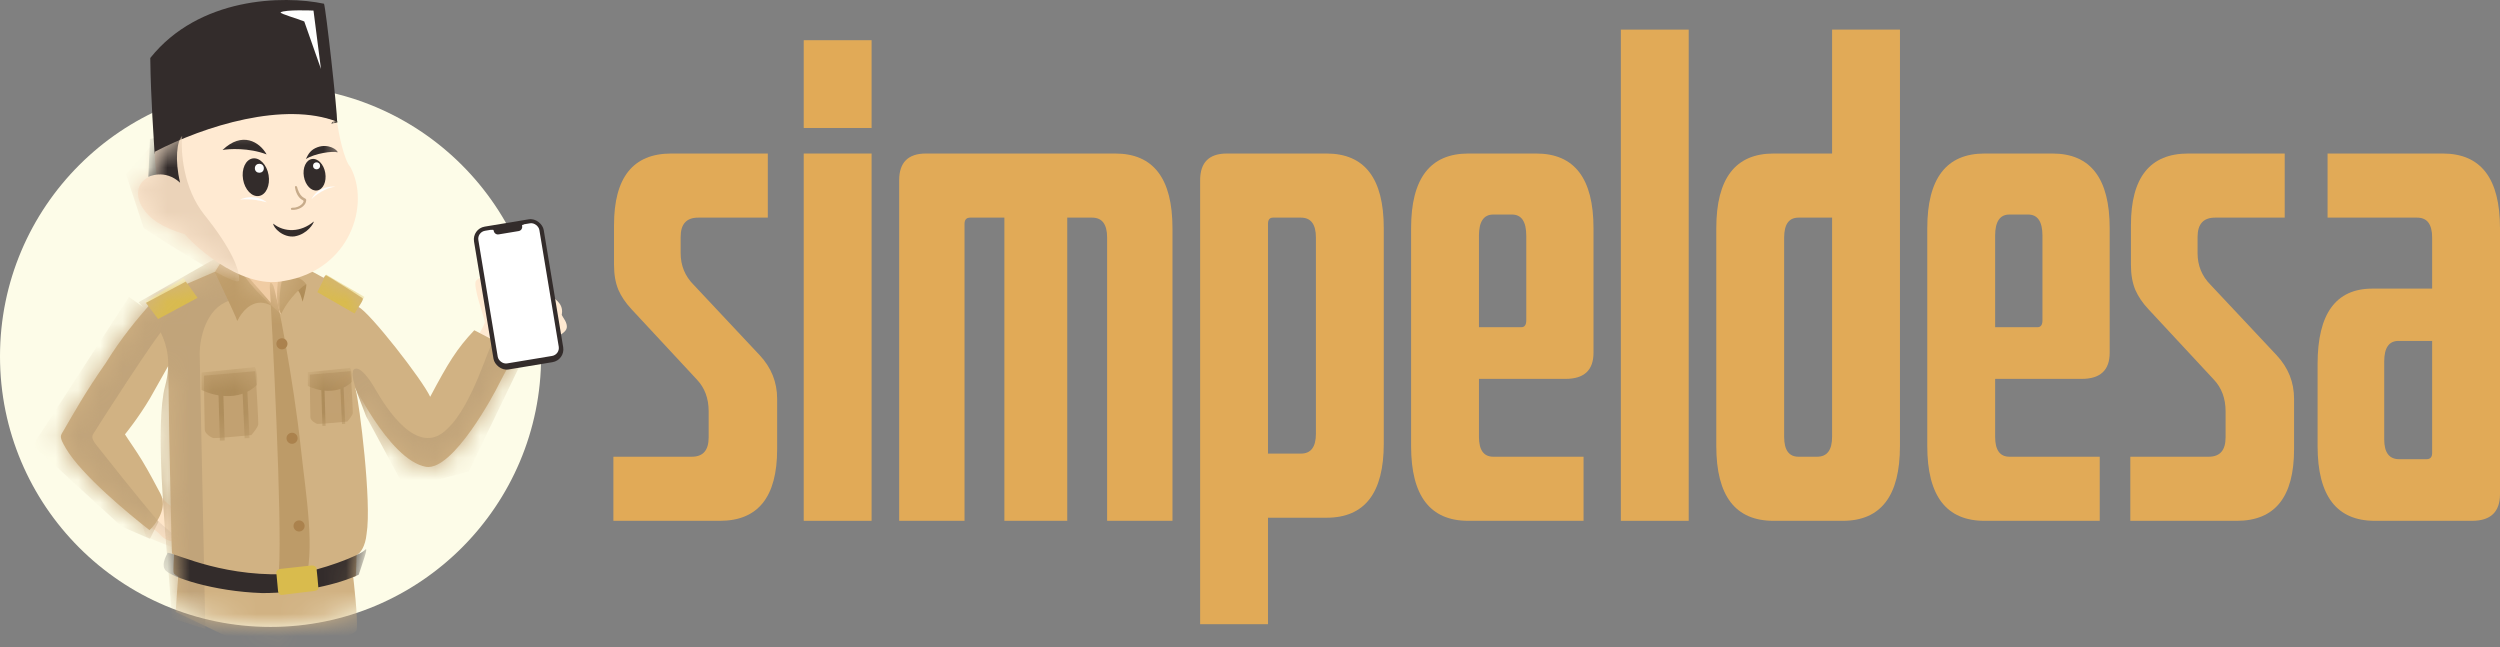 <svg width="112" height="29" viewBox="0 0 112 29" fill="none" xmlns="http://www.w3.org/2000/svg">
<rect x="0" y="0" width="112" height="29" fill="#808080" stroke="none"/>
<circle cx="12.121" cy="15.965" r="12.121" fill="#FDFCE8"/>
<path d="M12.753 14.554L13.24 12.264L10.641 11.954L11.321 13.411L12.753 14.554Z" fill="#F0CCA3"/>
<path d="M21.721 14.425C21.721 14.525 21.512 14.88 21.407 15.045L22.622 15.789L23.504 14.674C23.931 14.858 24.84 15.19 25.049 15.045C25.31 14.864 25.439 14.767 25.383 14.53C25.326 14.292 25.121 14.131 25.174 14.055C25.246 13.548 24.775 13.363 24.651 13.214C24.551 13.095 24.394 13.224 24.26 13.274L23.761 12.723C23.187 12.735 22.003 12.723 21.858 12.578C21.677 12.397 21.496 12.385 21.327 12.578C21.157 12.771 21.721 14.3 21.721 14.425Z" fill="#FFEAD2"/>
<path d="M7.921 22.755C7.543 22.699 7.284 22.325 7.136 22.14C7.072 22.14 6.578 22.993 6.412 23.439C6.662 23.616 6.997 23.729 7.177 23.954C7.428 24.27 7.842 24.262 8.054 24.321C8.075 23.854 8.157 22.791 7.921 22.755Z" fill="#FFE6C9"/>
<mask id="mask0_186_10346" style="mask-type:alpha" maskUnits="userSpaceOnUse" x="0" y="3" width="25" height="26">
<circle cx="12.121" cy="15.966" r="12.121" fill="#FDFCE8"/>
</mask>
<g mask="url(#mask0_186_10346)">
<mask id="mask1_186_10346" style="mask-type:alpha" maskUnits="userSpaceOnUse" x="6" y="22" width="3" height="3">
<path d="M7.923 22.753C7.545 22.697 7.286 22.323 7.138 22.138C7.074 22.138 6.58 22.991 6.414 23.438C6.664 23.614 6.999 23.727 7.179 23.953C7.43 24.268 7.844 24.26 8.056 24.319C8.077 23.852 8.159 22.788 7.923 22.753Z" fill="#C4C4C4" stroke="black" stroke-width="0.036"/>
</mask>
<g mask="url(#mask1_186_10346)">
<path d="M8.207 24.231C7.985 24.163 7.34 23.585 7.044 23.305L6.747 22.955L6.328 23.382L6.545 24.046L8.006 24.641C8.166 24.532 8.43 24.298 8.207 24.231Z" fill="#EBD3B9"/>
</g>
<path d="M10.861 12.228C11.209 12.826 12.155 13.703 12.584 14.067C12.436 13.484 12.589 12.67 12.684 12.336L13.896 12.119L14.499 12.445C14.499 12.445 14.56 12.348 14.592 12.336C14.644 12.317 16.238 13.354 16.238 13.354C16.302 13.403 16.153 13.624 16.061 13.753C16.56 13.986 18.934 17.028 19.272 17.777C20.073 16.272 20.451 15.636 21.248 14.795L22.503 15.447L23.561 14.988C23.214 15.612 22.484 16.933 22.342 17.23C22.165 17.6 20.314 21.085 19.095 20.916C17.364 20.614 15.638 16.719 15.936 17.459C16.101 18.079 16.66 22.513 16.423 23.918C16.368 24.475 16.153 24.779 15.972 24.875C15.972 24.875 15.956 25.773 15.936 25.809C15.916 25.845 15.823 25.841 15.823 25.841C15.823 25.841 16.057 27.809 15.976 28.219C15.896 28.63 12.057 29.419 12.057 29.419L7.872 27.415C7.872 27.415 7.912 26.819 7.924 26.63C7.936 26.441 7.984 25.825 7.984 25.825C7.984 25.825 7.799 25.741 7.783 25.672C7.743 25.608 7.799 24.831 7.799 24.831C7.799 24.831 7.707 24.823 7.707 24.771C7.682 24.739 7.612 20.59 7.595 20.131C7.578 19.672 7.542 16.385 7.542 16.385L6.717 17.849C6.19 18.739 5.598 19.459 5.598 19.459C5.774 19.74 6.088 20.175 6.367 20.634C6.698 21.181 6.996 21.759 7.183 22.107C7.528 22.747 7.002 23.468 6.697 23.749C5.763 23.02 3.644 21.27 2.954 20.091C2.636 19.547 2.701 19.54 2.85 19.286C3.328 18.469 3.789 17.623 4.737 16.264C5.477 15.069 6.173 14.268 6.648 13.717L6.54 13.568L8.326 12.614L8.387 12.711L9.638 12.171L9.94 11.68C10.102 11.613 10.514 11.629 10.861 12.228Z" fill="#D1B283"/>
<mask id="mask2_186_10346" style="mask-type:alpha" maskUnits="userSpaceOnUse" x="2" y="11" width="22" height="19">
<path d="M10.861 12.228C11.209 12.826 12.155 13.703 12.584 14.067C12.436 13.484 12.589 12.67 12.684 12.336L13.896 12.119L14.499 12.445C14.499 12.445 14.56 12.348 14.592 12.336C14.644 12.317 16.238 13.354 16.238 13.354C16.302 13.403 16.153 13.624 16.061 13.753C16.56 13.986 18.934 17.028 19.272 17.777C20.073 16.272 20.451 15.636 21.248 14.795L22.503 15.447L23.561 14.988C23.214 15.612 22.484 16.933 22.342 17.23C22.165 17.6 20.314 21.085 19.095 20.916C17.364 20.614 15.638 16.719 15.936 17.459C16.101 18.079 16.66 22.513 16.423 23.918C16.368 24.475 16.153 24.779 15.972 24.875C15.972 24.875 15.956 25.773 15.936 25.809C15.916 25.845 15.823 25.841 15.823 25.841C15.823 25.841 16.057 27.809 15.976 28.219C15.896 28.63 12.057 29.419 12.057 29.419L7.872 27.415C7.872 27.415 7.912 26.819 7.924 26.63C7.936 26.441 7.984 25.825 7.984 25.825C7.984 25.825 7.799 25.741 7.783 25.672C7.743 25.608 7.799 24.831 7.799 24.831C7.799 24.831 7.707 24.823 7.707 24.771C7.682 24.739 7.612 20.59 7.595 20.131C7.578 19.672 7.542 16.385 7.542 16.385L6.717 17.849C6.19 18.739 5.598 19.459 5.598 19.459C5.774 19.74 6.088 20.175 6.367 20.634C6.698 21.181 6.996 21.759 7.183 22.107C7.528 22.747 7.002 23.468 6.697 23.749C5.763 23.02 3.644 21.27 2.954 20.091C2.636 19.547 2.701 19.54 2.85 19.286C3.328 18.469 3.789 17.623 4.737 16.264C5.477 15.069 6.173 14.268 6.648 13.717L6.54 13.568L8.326 12.614L8.387 12.711L9.638 12.171L9.94 11.68C10.102 11.613 10.514 11.629 10.861 12.228Z" fill="#C4C4C4"/>
</mask>
<g mask="url(#mask2_186_10346)">
<path d="M12.419 26.047C12.712 25.49 12.342 17.42 12.121 13.455C12.121 13.18 11.992 12.387 12.23 12.767C12.373 12.995 13.153 17.049 13.477 20.071C13.703 22.171 14.153 24.739 13.626 26.188C13.087 26.362 12.126 26.604 12.419 26.047Z" fill="#BD9B68"/>
<circle cx="13.398" cy="23.563" r="0.249" fill="#AB824D"/>
<circle cx="13.084" cy="19.635" r="0.249" fill="#AB824D"/>
<circle cx="12.63" cy="15.403" r="0.249" fill="#AB824D"/>
<path d="M13.55 13.511C13.55 13.472 13.441 13.032 13.28 12.952C13.167 12.98 13.674 12.67 13.719 12.734C13.763 12.799 13.55 13.559 13.55 13.511Z" fill="#AD8A55"/>
<path d="M13.716 12.73C13.3 12.988 12.774 13.652 12.605 14.058C12.357 13.788 12.403 12.956 12.456 12.573L13.201 12.408C13.48 12.438 13.664 12.65 13.716 12.73Z" fill="#BD9B68"/>
<path d="M8.945 15.832L9.199 28.182L7.702 27.699L7.561 25.772C7.381 23.658 6.942 18.965 7.4 17.281C7.947 15.269 6.696 14.134 6.209 13.539L9.69 11.555C9.962 11.626 10.553 11.869 10.688 12.271C10.752 12.77 10.615 13.362 10.277 13.47C9.215 13.811 8.947 15.187 8.945 15.832Z" fill="#C1A47A"/>
<path d="M10.628 14.38C10.531 14.078 9.927 12.831 9.605 12.127L9.839 11.736L11.062 12.34L12.221 13.664C12.456 13.823 12.846 14.098 12.221 13.728C11.404 13.245 10.869 13.909 10.628 14.38Z" fill="#BD9B68"/>
<mask id="mask3_186_10346" style="mask-type:alpha" maskUnits="userSpaceOnUse" x="6" y="11" width="5" height="18">
<path d="M8.945 15.832L9.199 28.182L7.702 27.699L7.561 25.772C7.381 23.658 6.942 18.965 7.4 17.281C7.947 15.269 6.696 14.134 6.209 13.539L9.69 11.555C9.962 11.626 10.553 11.869 10.688 12.271C10.752 12.77 10.615 13.362 10.277 13.47C9.215 13.811 8.947 15.187 8.945 15.832Z" fill="#AF9062"/>
</mask>
<g mask="url(#mask3_186_10346)">
<path d="M10.626 14.38C10.529 14.078 9.925 12.831 9.604 12.127L9.837 11.736L11.06 12.34L12.219 13.664C12.454 13.823 12.844 14.098 12.219 13.728C11.402 13.245 10.867 13.909 10.626 14.38Z" fill="#BD9B68"/>
</g>
<path d="M4.324 19.945C4.576 20.264 6.247 22.383 7.104 23.37L6.718 24.139L5.45 23.591L1.475 19.945L5.776 13.306C6.396 13.72 7.582 14.58 7.37 14.702C7.104 14.855 4.239 19.326 4.175 19.446C4.11 19.567 4.11 19.676 4.324 19.945Z" fill="#C1A47A"/>
<path d="M15.811 16.622C15.746 16.867 15.894 17.285 16.008 17.62L16.402 18.65L18.145 21.881L20.998 21.121L24.084 14.727L22.185 15.093C21.907 15.403 21.199 18.135 20.036 19.213C18.712 20.561 17.267 18.22 16.837 17.471C16.121 16.227 15.839 16.512 15.811 16.622Z" fill="#C1A47A"/>
<path d="M13.297 25.696C10.134 25.938 7.993 24.827 7.51 24.763C7.4 24.987 7.214 25.342 7.43 25.567C7.699 25.849 9.526 26.497 11.751 26.57C13.482 26.57 15.176 26.175 16.073 25.744C16.215 25.288 16.541 24.432 16.351 24.638C16.113 24.895 14.331 25.567 13.297 25.696Z" fill="#332C2B"/>
<path d="M12.585 25.484C12.385 25.507 12.367 25.63 12.383 25.689C12.401 25.88 12.44 26.303 12.456 26.474C12.472 26.645 12.591 26.663 12.649 26.651C13.057 26.601 13.914 26.497 14.082 26.474C14.249 26.451 14.272 26.373 14.263 26.337C14.245 26.121 14.205 25.648 14.182 25.484C14.16 25.32 13.966 25.322 13.872 25.343C13.526 25.381 12.784 25.462 12.585 25.484Z" fill="#D9BB4D"/>
<path d="M11.438 16.629L9.137 16.83C9.137 17.588 9.173 19.117 9.173 19.253C9.173 19.422 9.459 19.611 9.575 19.627C9.669 19.64 10.736 19.544 11.257 19.494C11.359 19.377 11.565 19.117 11.571 19.007C11.578 18.898 11.498 17.377 11.438 16.629Z" fill="#C2A171"/>
<mask id="mask4_186_10346" style="mask-type:alpha" maskUnits="userSpaceOnUse" x="9" y="16" width="3" height="4">
<path d="M11.438 16.629L9.137 16.83C9.137 17.588 9.173 19.117 9.173 19.253C9.173 19.422 9.459 19.611 9.575 19.627C9.669 19.64 10.736 19.544 11.257 19.494C11.359 19.377 11.565 19.117 11.571 19.007C11.578 18.898 11.498 17.377 11.438 16.629Z" fill="#C4C4C4" stroke="black" stroke-width="0.036"/>
</mask>
<g mask="url(#mask4_186_10346)">
<path d="M11.51 17.248C10.696 18.027 9.516 17.72 9.027 17.469V16.689L11.418 16.447C11.466 16.524 11.552 16.791 11.51 17.248Z" fill="#AD8C5A"/>
<line x1="10.972" y1="17.489" x2="11.069" y2="19.63" stroke="#AD8C5A" stroke-width="0.217"/>
<line x1="9.894" y1="17.549" x2="9.958" y2="19.738" stroke="#AD8C5A" stroke-width="0.217"/>
</g>
<path d="M14.217 13.089L14.607 12.301L16.325 13.299L15.887 14.047L14.217 13.089Z" fill="#D9BB4D"/>
<path d="M7.083 14.292L6.5 13.523L8.226 12.465L8.85 13.342L7.083 14.292Z" fill="#D9BB4D"/>
<path d="M15.703 16.626L13.877 16.785C13.877 17.383 13.906 18.589 13.906 18.696C13.906 18.829 14.132 18.979 14.225 18.991C14.299 19.001 15.145 18.926 15.559 18.886C15.64 18.794 15.803 18.589 15.808 18.502C15.813 18.416 15.75 17.216 15.703 16.626Z" fill="#C2A171"/>
<mask id="mask5_186_10346" style="mask-type:alpha" maskUnits="userSpaceOnUse" x="13" y="16" width="3" height="4">
<path d="M15.703 16.626L13.877 16.785C13.877 17.383 13.906 18.589 13.906 18.696C13.906 18.829 14.132 18.979 14.225 18.991C14.299 19.001 15.145 18.926 15.559 18.886C15.64 18.794 15.803 18.589 15.808 18.502C15.813 18.416 15.75 17.216 15.703 16.626Z" fill="#C4C4C4" stroke="black" stroke-width="0.036"/>
</mask>
<g mask="url(#mask5_186_10346)">
<path d="M15.761 17.115C15.114 17.73 14.178 17.488 13.791 17.29V16.674L15.687 16.483C15.726 16.544 15.794 16.755 15.761 17.115Z" fill="#AD8C5A"/>
<line y1="-0.072" x2="1.691" y2="-0.072" transform="matrix(0.045 0.999 -0.999 0.045 15.246 17.309)" stroke="#AD8C5A" stroke-width="0.145"/>
<line y1="-0.072" x2="1.728" y2="-0.072" transform="matrix(0.03 1 -1 0.029 14.391 17.354)" stroke="#AD8C5A" stroke-width="0.145"/>
</g>
</g>
</g>
<path d="M11.396 5.37C9.336 5.803 7.895 6.41 6.926 6.883C6.893 6.236 6.757 4.505 6.732 2.598C8.909 -0.132 12.696 -0.219 14.515 0.167C14.591 0.316 15.107 4.92 15.107 5.507C14.865 5.314 13.368 4.956 11.396 5.37Z" fill="#332C2B"/>
<path d="M13.631 0.961C13.293 0.824 12.576 0.627 12.568 0.555C12.774 0.418 14.045 0.474 14.045 0.474L14.379 3.09L13.631 0.961Z" fill="#FEFEFE"/>
<path d="M15.696 7.483C15.406 7.158 15.175 5.993 15.096 5.451C12.746 4.537 9.189 5.624 6.927 6.803C6.927 7.089 6.988 7.72 7.02 7.817C6.087 8 6.036 8.743 6.375 9.286C6.715 9.828 7.277 10.195 8.287 10.497C8.42 10.71 10.698 13.016 12.73 12.585C15.696 12.095 16.601 9.153 15.696 7.483Z" fill="#FFEAD2"/>
<mask id="mask6_186_10346" style="mask-type:alpha" maskUnits="userSpaceOnUse" x="6" y="5" width="11" height="8">
<path d="M15.696 7.483C15.406 7.158 15.175 5.993 15.096 5.451C12.746 4.537 9.189 5.624 6.927 6.803C6.927 7.089 6.988 7.72 7.02 7.817C6.087 8 6.036 8.743 6.375 9.286C6.715 9.828 7.277 10.195 8.287 10.497C8.42 10.71 10.698 13.016 12.73 12.585C15.696 12.095 16.601 9.153 15.696 7.483Z" fill="#C4C4C4" stroke="black" stroke-width="0.036"/>
</mask>
<g mask="url(#mask6_186_10346)">
<path d="M10.758 8.939C10.974 8.836 11.514 8.716 11.949 9.064C11.667 8.988 11.253 8.895 10.758 8.939Z" fill="#FEFEFE"/>
<path d="M13.949 8.931C14.11 8.742 14.621 8.394 15.031 8.368C14.794 8.328 14.223 8.396 13.949 8.931Z" fill="#FEFEFE"/>
<path d="M9.16 9.628C8.197 8.427 8.093 6.772 8.162 6.095L7.031 6.244L5.643 7.797L6.439 10.219C7.852 11.15 10.684 12.92 10.713 12.553C10.749 12.095 10.363 11.129 9.16 9.628Z" fill="#EBD3B9"/>
<path d="M8.069 8.186C7.82 7.148 7.932 6.323 8.154 6.09C8.375 5.856 6.717 6.227 6.717 6.227L6.645 7.925C6.645 7.925 7.373 7.547 8.069 8.186Z" fill="#332C2B"/>
<path d="M11.945 6.918C11.627 6.351 10.846 5.876 9.969 6.721C10.234 6.665 11.152 6.612 11.945 6.918Z" fill="#332C2B"/>
<path d="M15.128 6.826C14.905 6.752 14.101 6.874 13.703 7.123C13.82 6.874 13.937 6.701 14.222 6.596C14.717 6.415 15.128 6.721 15.128 6.826Z" fill="#332C2B"/>
<ellipse cx="11.461" cy="7.939" rx="0.58" ry="0.853" transform="rotate(-9.68 11.461 7.939)" fill="#332C2B"/>
<ellipse cx="14.093" cy="7.828" rx="0.486" ry="0.714" transform="rotate(-9.68 14.093 7.828)" fill="#332C2B"/>
<circle cx="11.619" cy="7.538" r="0.201" fill="#FEFEFE"/>
<circle cx="14.182" cy="7.429" r="0.157" fill="#FEFEFE"/>
<path d="M13.57 8.971C13.329 8.862 13.234 8.545 13.216 8.4C13.196 8.336 13.301 8.259 13.333 8.464C13.494 8.947 13.736 8.839 13.719 8.971C13.699 9.261 13.349 9.426 13.068 9.402C13.031 9.402 12.991 9.305 13.116 9.305C13.43 9.318 13.687 9.024 13.57 8.971Z" fill="#C7AB8A"/>
<path d="M14.059 9.922C13.48 10.413 12.739 10.425 12.24 10.018C12.24 10.2 12.675 10.658 13.198 10.59C13.777 10.489 14.059 10.002 14.059 9.922Z" fill="#332C2B"/>
</g>
<rect x="21.141" y="10.248" width="3.165" height="6.488" rx="0.58" transform="rotate(-9.432 21.141 10.248)" fill="#332C2B"/>
<rect x="21.371" y="10.398" width="2.77" height="6.024" rx="0.362" transform="rotate(-9.432 21.371 10.398)" fill="white"/>
<path fill-rule="evenodd" clip-rule="evenodd" d="M22.12 10.338C22.12 10.341 22.12 10.343 22.121 10.346C22.138 10.448 22.235 10.518 22.338 10.501L23.237 10.352C23.34 10.335 23.409 10.237 23.392 10.134C23.391 10.127 23.389 10.12 23.387 10.113C23.388 10.086 23.403 10.061 23.473 10.047C23.521 10.038 23.429 10.03 23.331 10.024C23.29 9.988 23.233 9.969 23.175 9.979L22.276 10.128C22.237 10.135 22.202 10.153 22.175 10.179L22 10.206L22.012 10.292C22.015 10.292 22.017 10.291 22.019 10.291C22.065 10.281 22.101 10.274 22.12 10.338Z" fill="#332C2B"/>
<path d="M14.874 5.495L14.866 5.496C14.865 5.497 14.864 5.498 14.864 5.499L14.869 5.532C14.87 5.534 14.871 5.535 14.873 5.535L14.88 5.533C14.882 5.533 14.883 5.532 14.883 5.53L14.877 5.497C14.877 5.496 14.876 5.495 14.874 5.495ZM14.855 5.515L14.848 5.516C14.846 5.517 14.845 5.518 14.845 5.52L14.848 5.536C14.848 5.537 14.85 5.538 14.851 5.538L14.859 5.537C14.861 5.537 14.862 5.535 14.861 5.534L14.859 5.517C14.858 5.516 14.857 5.515 14.855 5.515ZM14.893 5.475L14.885 5.476C14.883 5.476 14.882 5.478 14.883 5.479L14.891 5.529C14.891 5.53 14.892 5.531 14.894 5.531L14.902 5.53C14.903 5.529 14.904 5.528 14.904 5.526L14.896 5.477C14.896 5.476 14.894 5.475 14.893 5.475ZM14.911 5.455L14.903 5.456C14.902 5.456 14.901 5.458 14.901 5.459L14.912 5.525C14.912 5.527 14.914 5.528 14.915 5.527L14.923 5.526C14.925 5.526 14.926 5.524 14.925 5.523L14.915 5.457C14.914 5.456 14.913 5.455 14.911 5.455ZM14.93 5.435L14.922 5.436C14.921 5.436 14.92 5.438 14.92 5.439L14.933 5.521C14.934 5.523 14.935 5.524 14.937 5.524L14.945 5.522C14.946 5.522 14.947 5.521 14.947 5.519L14.933 5.437C14.933 5.436 14.932 5.434 14.93 5.435Z" fill="black"/>
<path d="M14.983 5.456L15.077 5.44L15.083 5.479L14.989 5.495L14.983 5.456Z" fill="black"/>
<path d="M14.98 5.437C14.975 5.438 14.97 5.441 14.967 5.445C14.964 5.449 14.963 5.454 14.964 5.46L14.97 5.498C14.971 5.503 14.974 5.507 14.978 5.51C14.982 5.513 14.987 5.515 14.992 5.514L15.087 5.498C15.091 5.497 15.096 5.494 15.099 5.49C15.102 5.486 15.103 5.48 15.102 5.475L15.096 5.437C15.095 5.432 15.092 5.427 15.088 5.424C15.084 5.421 15.079 5.42 15.074 5.421L14.98 5.437ZM15.075 5.431C15.078 5.43 15.081 5.431 15.083 5.432C15.085 5.434 15.086 5.436 15.086 5.439L15.093 5.477C15.093 5.479 15.093 5.482 15.091 5.484C15.09 5.486 15.088 5.488 15.085 5.488L14.991 5.504C14.988 5.505 14.986 5.504 14.984 5.503C14.982 5.501 14.98 5.499 14.98 5.496L14.973 5.458C14.973 5.455 14.974 5.453 14.975 5.451C14.977 5.449 14.979 5.447 14.981 5.447L15.075 5.431ZM15.118 5.453C15.118 5.457 15.118 5.461 15.115 5.464C15.113 5.467 15.11 5.469 15.106 5.47L15.101 5.441C15.105 5.44 15.109 5.441 15.112 5.444C15.115 5.446 15.117 5.449 15.118 5.453Z" fill="black"/>
<path d="M34.816 20.126C34.816 22.264 33.961 23.333 32.25 23.333H27.48V20.461H30.995C31.497 20.461 31.748 20.172 31.748 19.596V18.425C31.748 17.848 31.571 17.374 31.218 17.002L28.289 13.85C28.029 13.572 27.834 13.283 27.704 12.986C27.573 12.67 27.508 12.298 27.508 11.87V10.085C27.508 7.947 28.364 6.878 30.074 6.878H34.398V9.75H31.274C30.753 9.75 30.493 10.039 30.493 10.615V11.34C30.493 11.898 30.688 12.372 31.078 12.763L34.035 15.914C34.556 16.472 34.816 17.123 34.816 17.867V20.126Z" fill="#E1AA57"/>
<path d="M39.047 23.333H36.007V6.878H39.047V23.333ZM39.047 5.734H36.007V1.801H39.047V5.734Z" fill="#E1AA57"/>
<path d="M52.527 23.333H49.599V10.643C49.599 10.048 49.375 9.75 48.929 9.75H47.813V23.333H44.996V9.75H43.462C43.295 9.75 43.211 9.843 43.211 10.029V23.333H40.283V8.077C40.283 7.277 40.683 6.878 41.482 6.878H49.961C51.672 6.878 52.527 7.993 52.527 10.225V23.333Z" fill="#E1AA57"/>
<path d="M58.284 20.321C58.73 20.321 58.953 20.024 58.953 19.429V10.643C58.953 10.048 58.73 9.75 58.284 9.75H57.029C56.88 9.75 56.806 9.843 56.806 10.029V20.321H58.284ZM56.806 27.963H53.766V8.077C53.766 7.277 54.165 6.878 54.965 6.878H59.427C61.138 6.878 61.993 7.993 61.993 10.225V19.875C61.993 22.088 61.138 23.194 59.427 23.194H56.806V27.963Z" fill="#E1AA57"/>
<path d="M68.154 14.659C68.302 14.659 68.377 14.557 68.377 14.352V10.559C68.377 9.927 68.163 9.611 67.735 9.611H66.899C66.471 9.611 66.257 9.927 66.257 10.559V14.659H68.154ZM70.943 23.333H65.783C64.072 23.333 63.217 22.218 63.217 19.986V10.225C63.217 7.993 64.072 6.878 65.783 6.878H68.823C70.534 6.878 71.389 7.993 71.389 10.225V15.803C71.389 16.584 70.971 16.974 70.134 16.974H66.257V19.568C66.257 20.163 66.471 20.461 66.899 20.461H70.943V23.333Z" fill="#E1AA57"/>
<path d="M75.654 23.333H72.614V1.327H75.654V23.333Z" fill="#E1AA57"/>
<path d="M85.118 19.986C85.118 22.218 84.263 23.333 82.552 23.333H79.456C77.746 23.333 76.89 22.218 76.89 19.986V10.225C76.89 7.993 77.746 6.878 79.456 6.878H82.078V1.327H85.118V19.986ZM81.409 20.461C81.855 20.461 82.078 20.163 82.078 19.568V9.75H80.572C80.144 9.75 79.93 10.048 79.93 10.643V19.568C79.93 20.163 80.144 20.461 80.572 20.461H81.409Z" fill="#E1AA57"/>
<path d="M91.278 14.659C91.427 14.659 91.502 14.557 91.502 14.352V10.559C91.502 9.927 91.288 9.611 90.86 9.611H90.023C89.596 9.611 89.382 9.927 89.382 10.559V14.659H91.278ZM94.068 23.333H88.908C87.197 23.333 86.342 22.218 86.342 19.986V10.225C86.342 7.993 87.197 6.878 88.908 6.878H91.948C93.659 6.878 94.514 7.993 94.514 10.225V15.803C94.514 16.584 94.096 16.974 93.259 16.974H89.382V19.568C89.382 20.163 89.596 20.461 90.023 20.461H94.068V23.333Z" fill="#E1AA57"/>
<path d="M102.774 20.126C102.774 22.264 101.919 23.333 100.208 23.333H95.438V20.461H98.953C99.455 20.461 99.706 20.172 99.706 19.596V18.425C99.706 17.848 99.529 17.374 99.176 17.002L96.247 13.85C95.987 13.572 95.792 13.283 95.662 12.986C95.531 12.67 95.466 12.298 95.466 11.87V10.085C95.466 7.947 96.322 6.878 98.032 6.878H102.355V9.75H99.232C98.711 9.75 98.451 10.039 98.451 10.615V11.34C98.451 11.898 98.646 12.372 99.036 12.763L101.993 15.914C102.514 16.472 102.774 17.123 102.774 17.867V20.126Z" fill="#E1AA57"/>
<path d="M112 22.134C112 22.934 111.582 23.333 110.745 23.333H106.394C104.684 23.333 103.828 22.218 103.828 19.986V16.305C103.828 14.055 104.646 12.93 106.283 12.93H108.96V10.643C108.96 10.048 108.737 9.75 108.291 9.75H104.275V6.878H109.434C111.145 6.878 112 7.993 112 10.225V22.134ZM108.709 20.572C108.877 20.572 108.96 20.479 108.96 20.293V15.273H107.454C107.026 15.273 106.813 15.58 106.813 16.193V19.68C106.813 20.275 107.036 20.572 107.482 20.572H108.709Z" fill="#E1AA57"/>
</svg>
